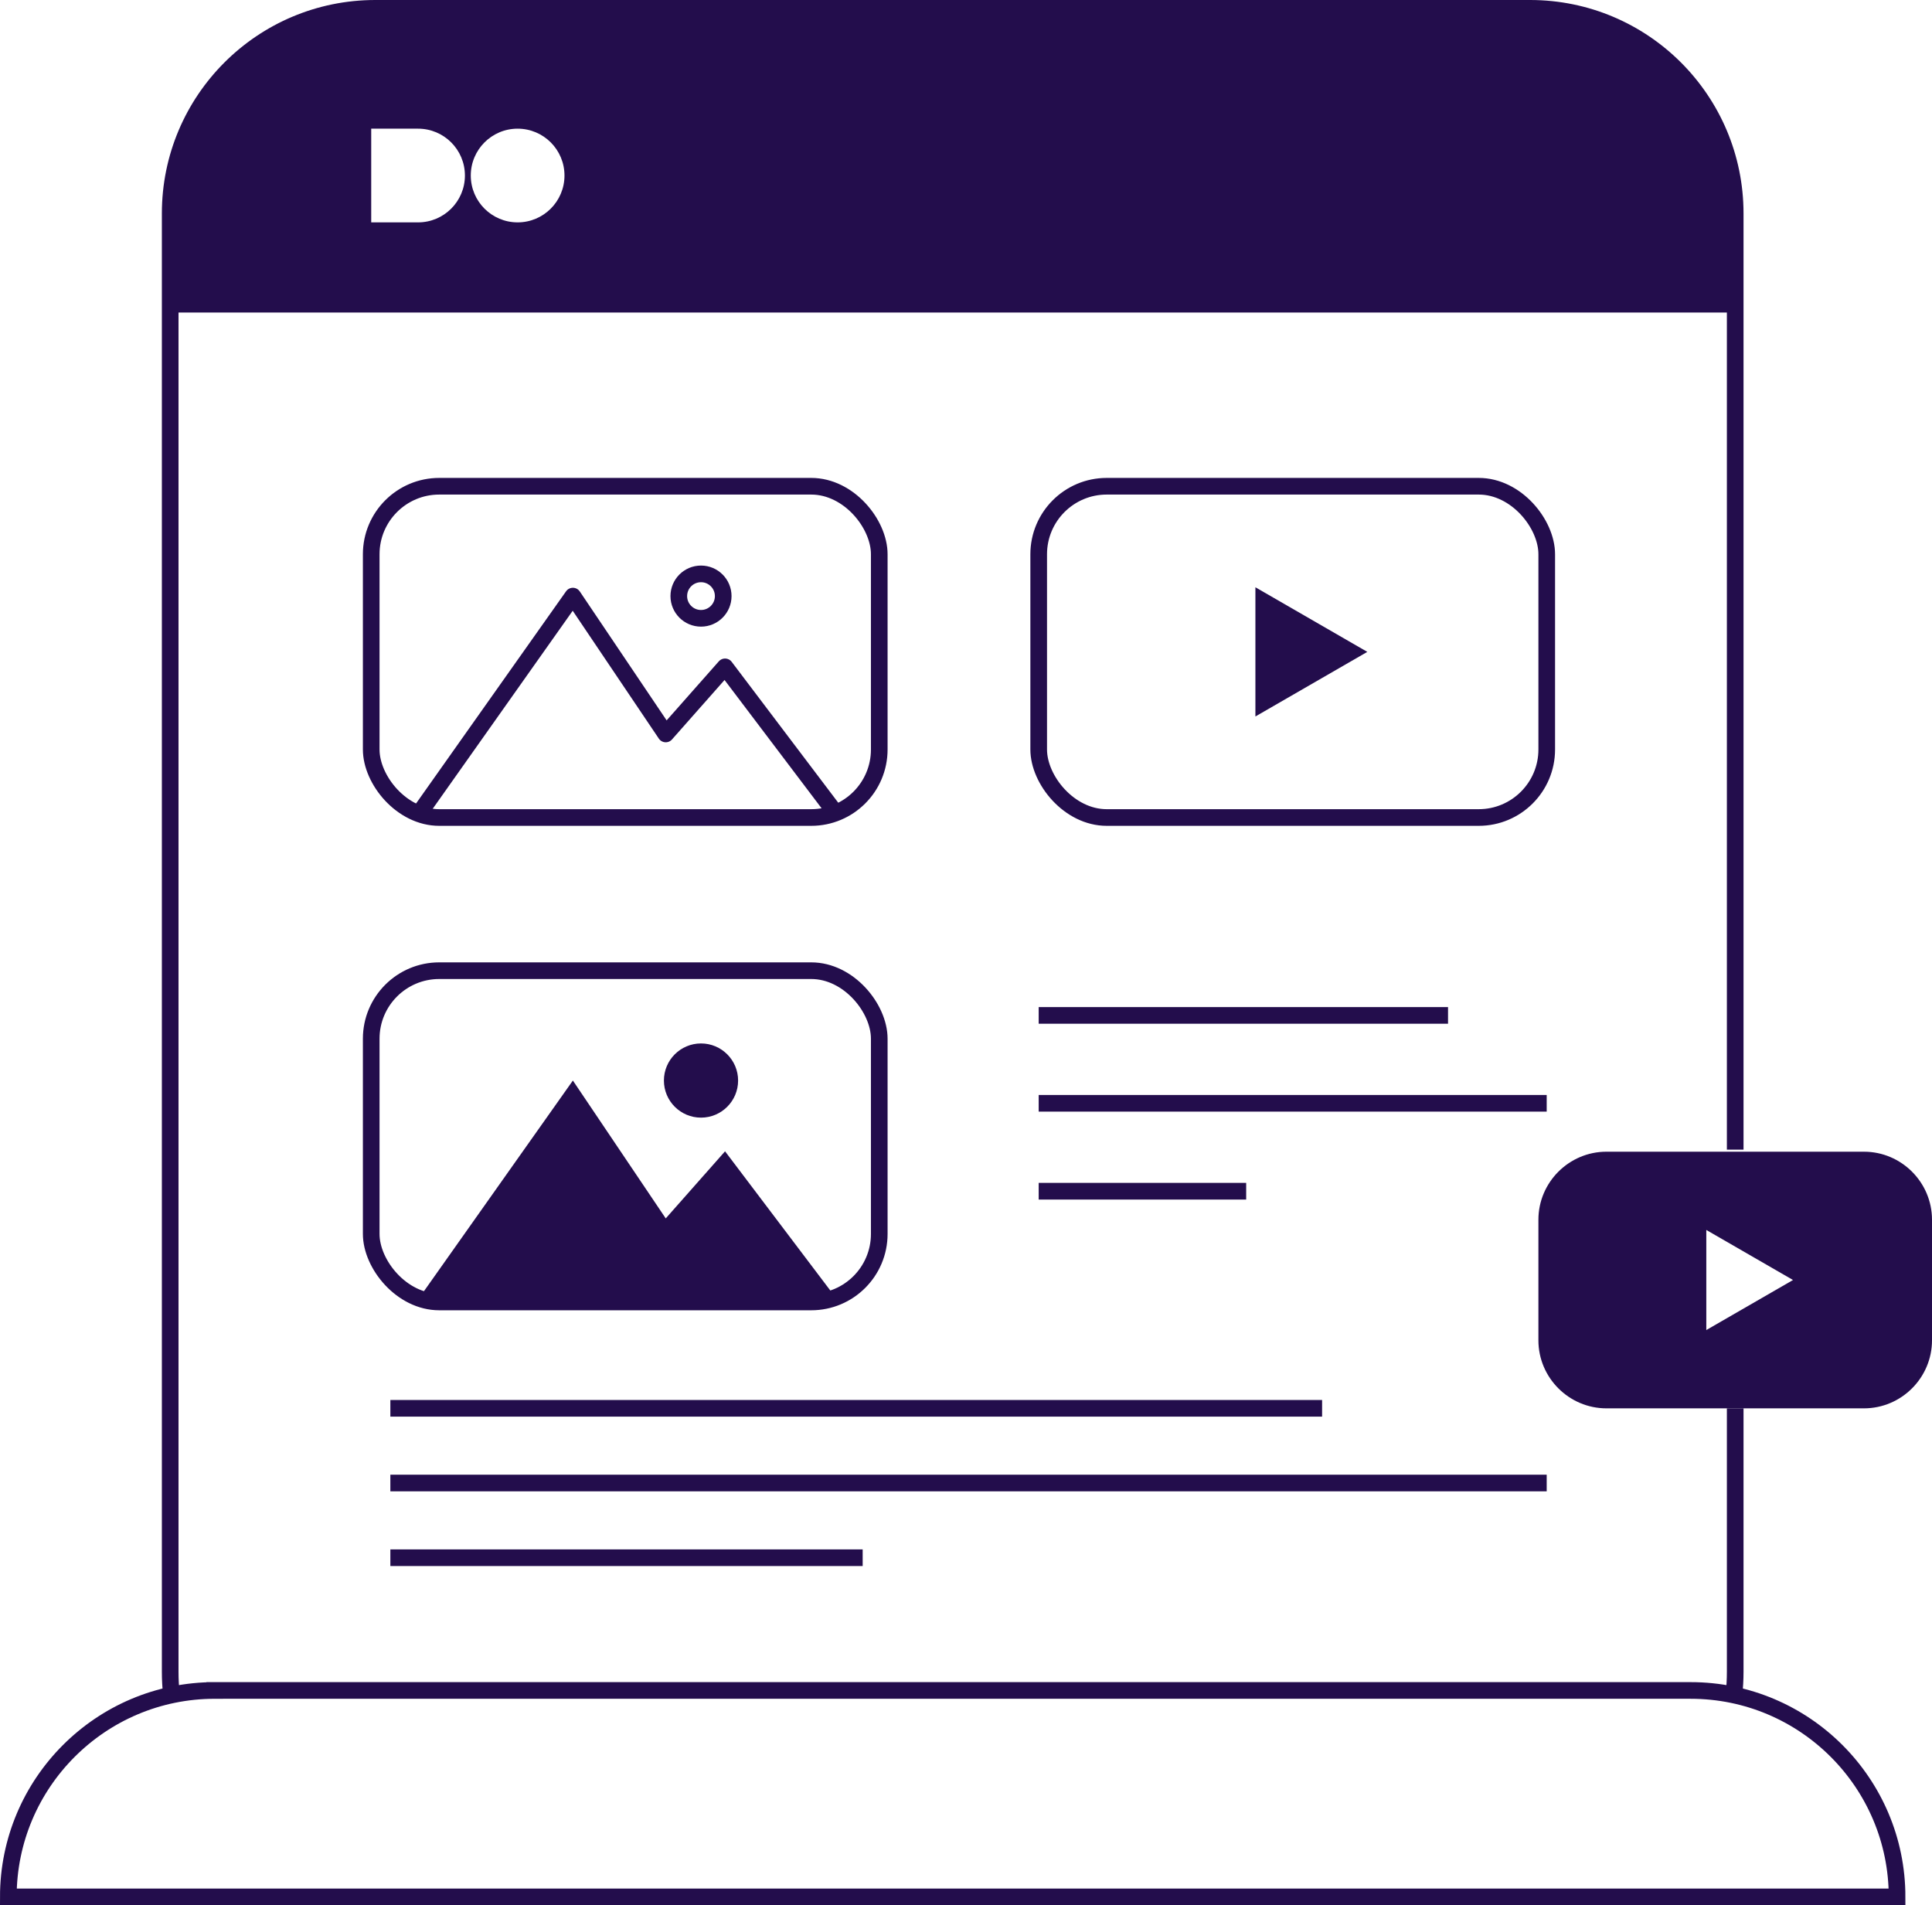 <?xml version="1.0" encoding="UTF-8"?>
<svg id="Layer_1" data-name="Layer 1" xmlns="http://www.w3.org/2000/svg" viewBox="0 0 580.2 572.14">
  <path d="M521.1,422.92v79.12c0,2.36-.13,4.69-.4,6.98" fill="none" stroke="#230d4c" stroke-miterlimit="10" stroke-width="5"/>
  <path d="M51.5,509.02c-.26-2.29-.39-4.62-.39-6.98V64.1c0-34.02,27.58-61.6,61.61-61.6h346.77c34.03,0,61.61,27.58,61.61,61.6v281.14" fill="none" stroke="#230d4c" stroke-miterlimit="10" stroke-width="5"/>
  <path d="M457.57,2.5H114.64c-35.09,0-63.53,28.44-63.53,63.53v27.83h469.99v-27.83c0-35.09-28.44-63.53-63.53-63.53ZM139.62,52.71c0,7.77-6.3,14.07-14.07,14.07h-14.07v-28.14h14.07c7.77,0,14.07,6.3,14.07,14.07h0ZM169.52,52.71c0,7.77-6.3,14.07-14.07,14.07h0c-7.77,0-14.07-6.3-14.07-14.07h0c0-7.77,6.3-14.07,14.07-14.07h0c7.77,0,14.07,6.3,14.07,14.07h0Z" fill="#230d4c" stroke-width="0"/>
  <path d="M64.49,507.65h443.23c34.22,0,61.99,27.78,61.99,61.99H2.5c0-34.22,27.78-61.99,61.99-61.99Z" fill="none" stroke="#230d4c" stroke-miterlimit="10" stroke-width="5"/>
  <g>
    <rect x="311.93" y="146.02" width="152.57" height="99.48" rx="20.43" ry="20.43" fill="none" stroke="#230d4c" stroke-linejoin="round" stroke-width="5"/>
    <polygon points="410.62 195.76 377.01 176.36 377.01 215.16 410.62 195.76 377.01 176.36 377.01 215.16 410.62 195.76" fill="#230d4c" stroke-width="0"/>
  </g>
  <rect x="111.48" y="146.02" width="152.57" height="99.48" rx="20.43" ry="20.43" fill="none" stroke="#230d4c" stroke-linejoin="round" stroke-width="5"/>
  <path d="M559.77,345.86h-77.34c-11.24,0-20.43,9.19-20.43,20.43v36.21c0,11.24,9.19,20.43,20.43,20.43h77.34c11.24,0,20.43-9.19,20.43-20.43v-36.21c0-11.24-9.19-20.43-20.43-20.43ZM512.42,399.43v-30.07l26.04,15.03-26.04,15.03Z" fill="#230d4c" stroke-width="0"/>
  <g>
    <line x1="311.93" y1="304.93" x2="434.86" y2="304.93" fill="none" stroke="#230d4c" stroke-linejoin="round" stroke-width="5"/>
    <line x1="311.93" y1="331.33" x2="464.49" y2="331.33" fill="none" stroke="#230d4c" stroke-linejoin="round" stroke-width="5"/>
    <line x1="311.93" y1="357.73" x2="374.24" y2="357.73" fill="none" stroke="#230d4c" stroke-linejoin="round" stroke-width="5"/>
  </g>
  <g>
    <line x1="117.23" y1="422.92" x2="397.04" y2="422.92" fill="none" stroke="#230d4c" stroke-linejoin="round" stroke-width="5"/>
    <line x1="117.23" y1="445.35" x2="464.49" y2="445.35" fill="none" stroke="#230d4c" stroke-linejoin="round" stroke-width="5"/>
    <line x1="117.23" y1="467.79" x2="259.07" y2="467.79" fill="none" stroke="#230d4c" stroke-linejoin="round" stroke-width="5"/>
  </g>
  <polyline points="125.03 245.5 172.04 179.01 199.93 220.41 217.74 200.26 250.5 243.57" fill="none" stroke="#230d4c" stroke-linejoin="round" stroke-width="5"/>
  <circle cx="210.52" cy="179.01" r="6.67" fill="none" stroke="#230d4c" stroke-linejoin="round" stroke-width="5"/>
  <rect x="111.48" y="291.5" width="152.57" height="99.48" rx="20.43" ry="20.43" fill="none" stroke="#230d4c" stroke-linejoin="round" stroke-width="5"/>
  <polyline points="125.03 390.98 172.04 324.49 199.93 365.89 217.74 345.74 250.5 389.06" fill="#230d4c" stroke-width="0"/>
  <circle cx="210.52" cy="324.49" r="11.14" fill="#230d4c" stroke-width="0"/>
</svg>